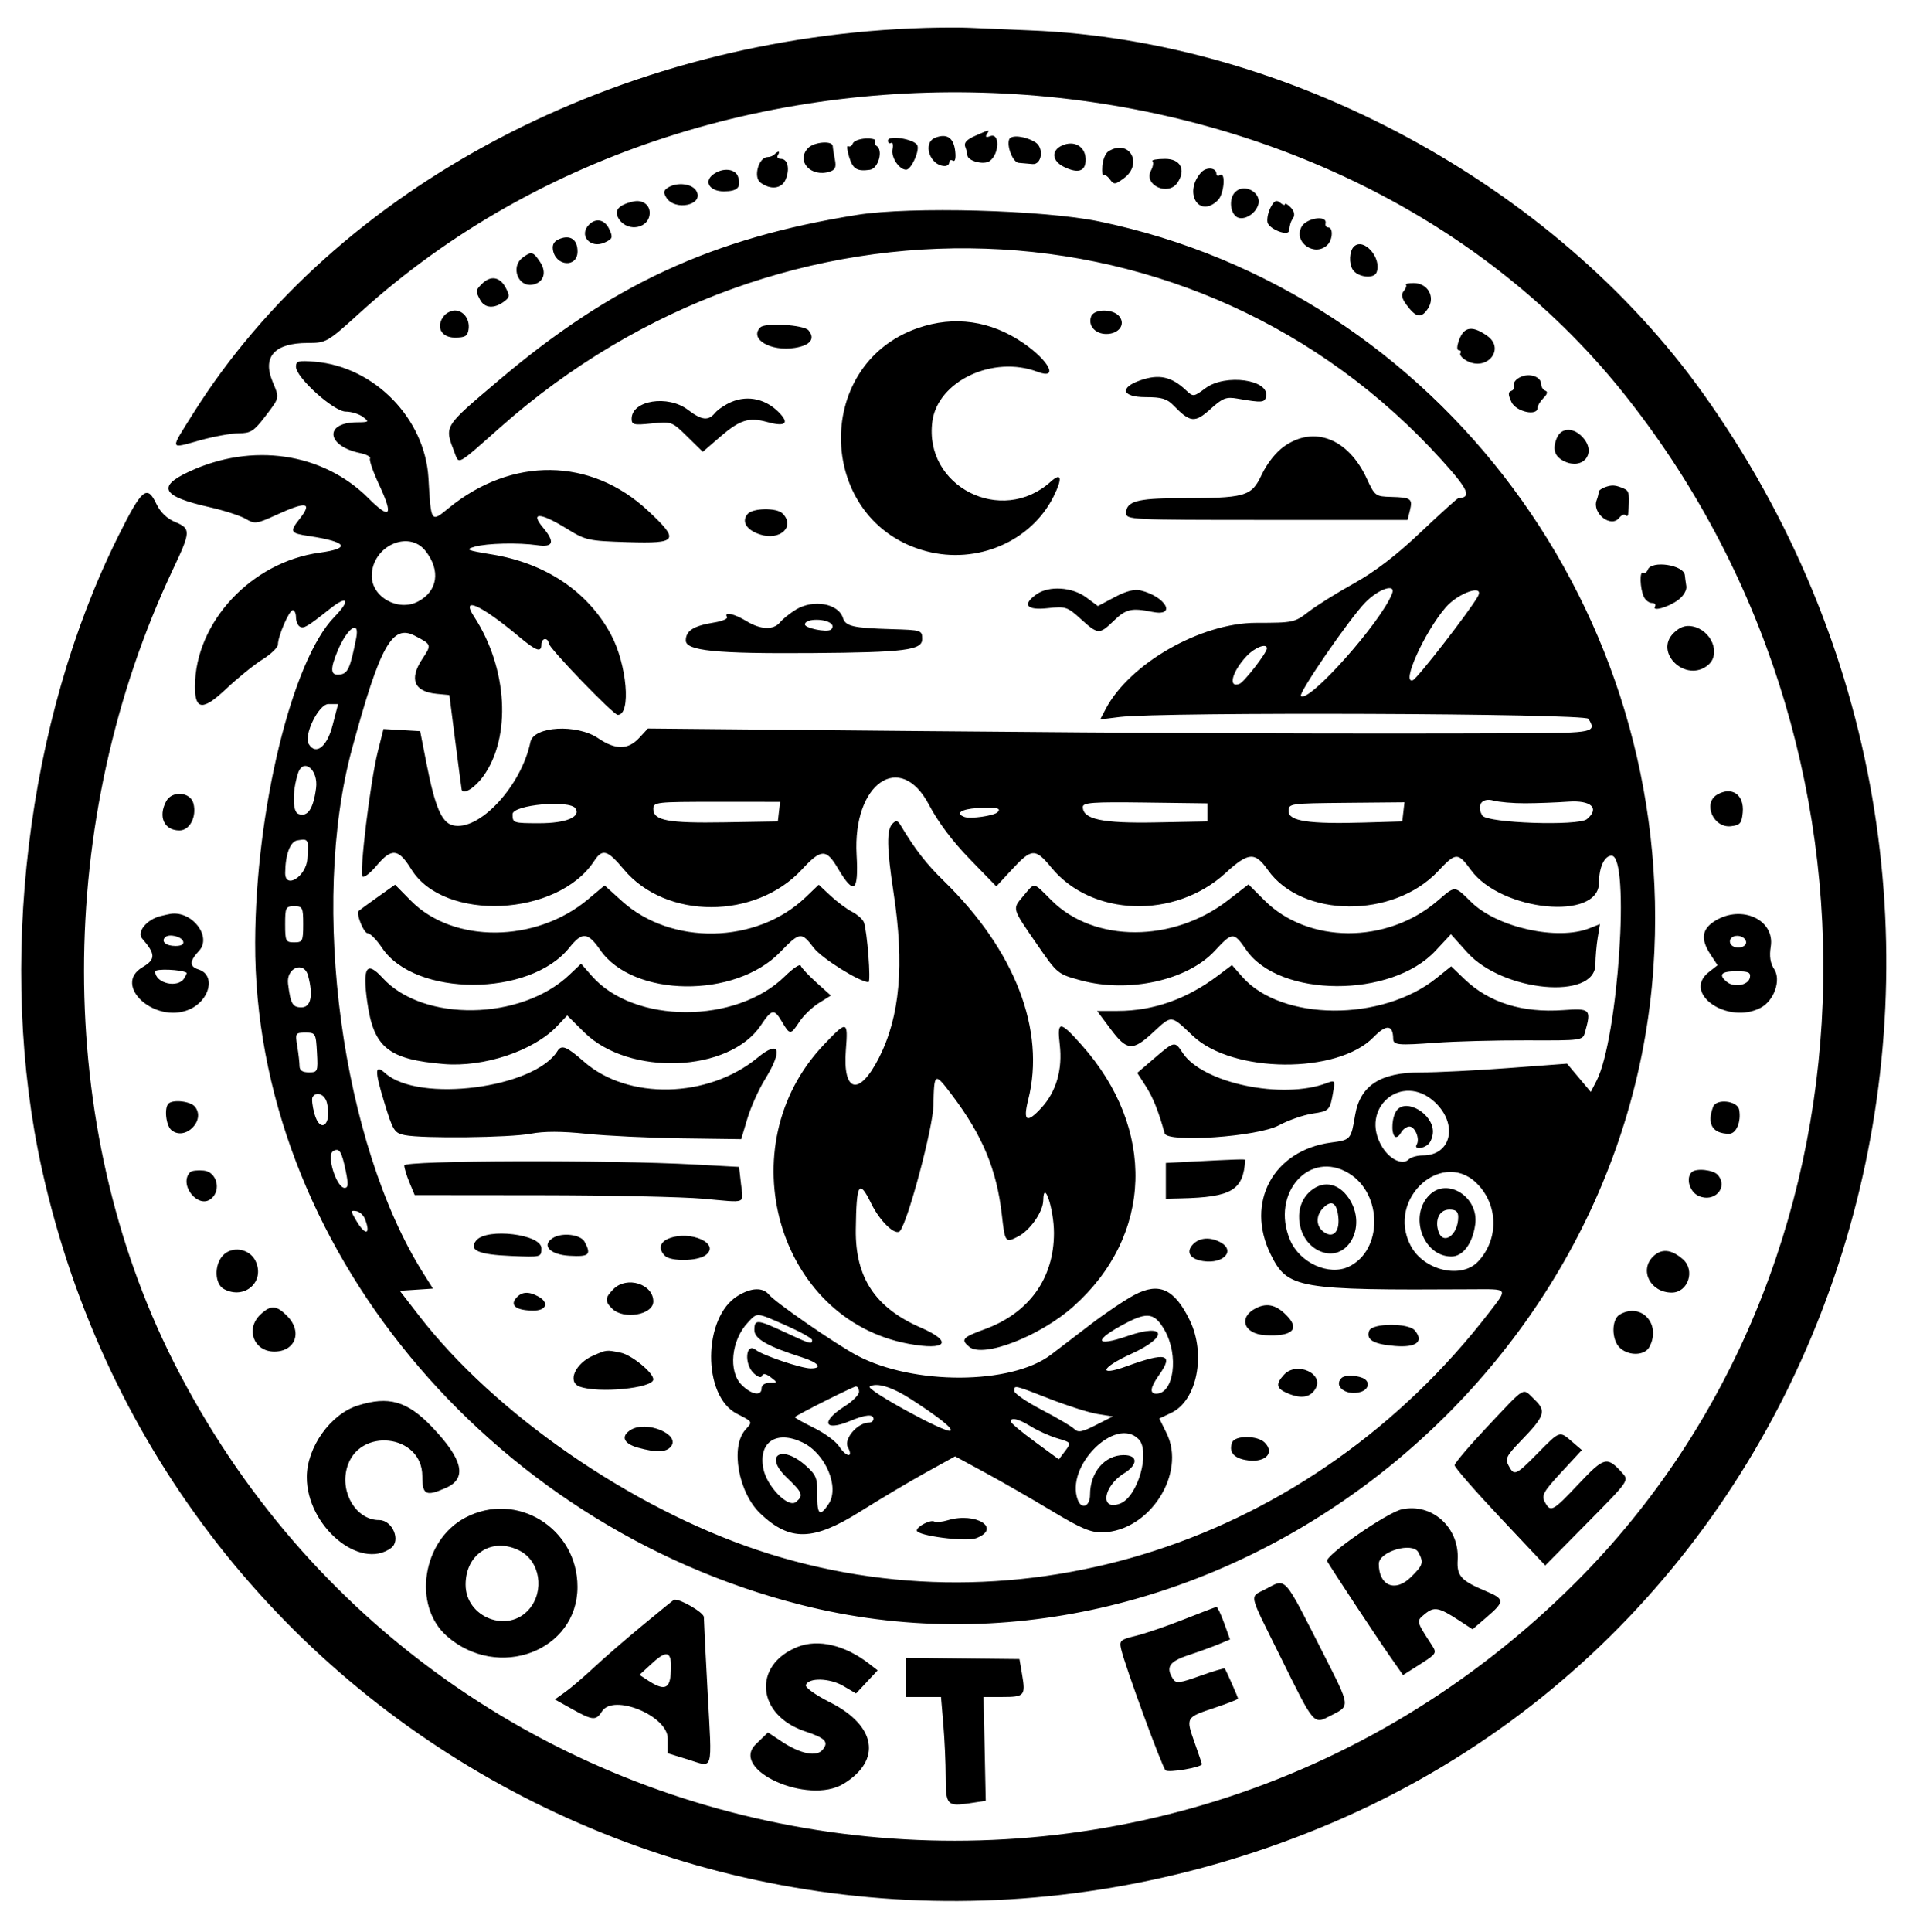 <svg id="svg" xmlns="http://www.w3.org/2000/svg" xmlns:xlink="http://www.w3.org/1999/xlink" width="400" height="403.774" viewBox="0, 0, 400,403.774"><g id="svgg"><path id="path0" d="M193.585 5.833 C 129.639 7.659,70.208 38.934,40.369 86.461 C 35.458 94.284,35.337 93.838,41.881 92.023 C 44.772 91.222,48.403 90.566,49.949 90.566 C 52.407 90.566,53.098 90.125,55.437 87.061 C 58.519 83.025,58.464 83.287,56.986 79.751 C 54.823 74.573,57.420 71.705,64.290 71.688 C 68.265 71.678,68.368 71.619,75.455 65.196 C 149.936 -2.297,278.031 5.780,339.174 81.824 C 398.747 155.916,394.585 265.462,329.725 330.502 C 241.308 419.165,92.445 395.896,36.279 284.633 C 11.354 235.255,11.329 171.521,36.216 118.890 C 39.908 111.083,39.931 110.496,36.611 109.108 C 34.902 108.394,33.528 107.066,32.698 105.325 C 30.745 101.229,29.687 102.125,24.725 112.075 C 5.534 150.562,-0.655 202.010,8.792 244.521 C 35.292 363.779,161.615 428.879,275.838 382.144 C 391.688 334.743,431.130 187.094,355.992 82.092 C 324.742 38.422,269.162 8.464,215.472 6.353 C 210.075 6.141,204.302 5.899,202.642 5.814 C 200.981 5.730,196.906 5.738,193.585 5.833 M203.893 28.394 C 202.138 29.160,201.507 29.848,201.818 30.658 C 202.063 31.298,202.264 32.079,202.264 32.393 C 202.264 33.638,205.703 34.564,206.947 33.654 C 209.005 32.150,209.090 27.669,207.046 28.454 C 206.202 28.778,205.969 28.646,206.336 28.053 C 206.978 27.013,207.092 26.997,203.893 28.394 M195.580 28.771 C 192.808 29.821,194.414 34.667,197.547 34.705 C 198.066 34.712,198.491 34.357,198.491 33.918 C 198.491 33.478,198.829 33.328,199.244 33.584 C 199.703 33.868,199.894 33.111,199.734 31.646 C 199.423 28.805,198.032 27.842,195.580 28.771 M211.019 29.131 C 210.459 30.590,211.814 33.945,213.000 34.037 C 213.529 34.078,214.829 34.192,215.889 34.290 C 217.858 34.472,218.334 30.881,216.492 29.742 C 214.394 28.445,211.410 28.112,211.019 29.131 M178.317 29.992 C 178.118 30.510,177.683 30.766,177.350 30.561 C 177.017 30.355,177.109 31.376,177.555 32.829 C 178.323 35.330,179.204 35.871,181.887 35.489 C 183.659 35.237,184.733 31.392,183.282 30.496 C 182.916 30.269,182.788 29.808,182.996 29.470 C 183.205 29.133,182.319 28.900,181.027 28.952 C 179.736 29.005,178.516 29.473,178.317 29.992 M185.660 29.380 C 185.660 29.874,185.951 30.098,186.306 29.879 C 186.661 29.659,186.802 30.265,186.618 31.224 C 186.296 32.908,188.017 35.472,189.468 35.472 C 190.553 35.472,192.401 31.326,191.771 30.306 C 190.972 29.014,185.660 28.208,185.660 29.380 M168.971 30.940 C 166.357 33.636,169.541 37.133,173.474 35.884 C 174.647 35.512,174.891 34.951,174.573 33.363 C 174.348 32.240,174.147 30.968,174.126 30.536 C 174.069 29.347,170.224 29.648,168.971 30.940 M222.075 30.411 C 219.756 31.453,219.941 33.637,222.453 34.873 C 225.492 36.368,227.078 35.796,227.005 33.232 C 226.930 30.603,224.608 29.274,222.075 30.411 M231.745 31.653 C 231.149 32.031,230.586 33.408,230.496 34.715 C 230.406 36.021,230.521 36.901,230.752 36.670 C 230.983 36.439,231.579 36.808,232.078 37.490 C 232.912 38.630,233.142 38.614,234.959 37.289 C 239.145 34.236,236.101 28.897,231.745 31.653 M161.950 32.264 C 161.638 32.575,160.992 32.830,160.513 32.830 C 158.654 32.830,157.461 36.988,158.989 38.145 C 161.096 39.742,163.431 39.477,164.264 37.547 C 165.208 35.359,164.729 33.208,163.296 33.208 C 162.680 33.208,162.385 32.868,162.642 32.453 C 163.189 31.567,162.763 31.451,161.950 32.264 M240.980 33.684 C 241.242 33.946,241.102 34.824,240.668 35.634 C 239.040 38.675,244.261 41.071,246.215 38.179 C 248.026 35.498,246.844 33.208,243.648 33.208 C 241.918 33.208,240.718 33.422,240.980 33.684 M251.104 36.089 C 247.390 40.323,250.750 45.746,254.663 41.833 C 255.955 40.541,256.344 35.832,255.094 36.604 C 254.679 36.860,254.340 36.747,254.340 36.352 C 254.340 34.993,252.216 34.820,251.104 36.089 M149.160 36.435 C 147.092 37.947,148.357 40.000,151.357 40.000 C 154.203 40.000,155.031 39.159,154.337 36.974 C 153.789 35.245,151.161 34.972,149.160 36.435 M139.623 39.235 C 138.748 39.793,138.680 40.263,139.322 41.299 C 141.097 44.163,147.200 42.878,145.643 39.968 C 144.792 38.378,141.581 37.987,139.623 39.235 M258.264 40.151 C 257.031 41.384,257.122 44.147,258.431 45.234 C 259.730 46.312,262.415 44.923,263.079 42.830 C 263.892 40.269,260.200 38.215,258.264 40.151 M132.453 42.112 C 129.208 42.829,128.228 44.087,129.500 45.904 C 131.429 48.656,135.849 47.658,135.849 44.470 C 135.849 42.775,134.306 41.703,132.453 42.112 M265.708 43.306 C 265.185 44.284,264.875 45.699,265.020 46.450 C 265.291 47.857,269.360 49.469,269.528 48.237 C 269.730 46.764,269.855 46.383,270.437 45.466 C 270.792 44.906,270.555 44.032,269.859 43.337 C 269.210 42.687,268.679 42.392,268.679 42.680 C 268.679 42.968,268.225 42.827,267.670 42.366 C 266.892 41.721,266.442 41.937,265.708 43.306 M179.245 44.913 C 148.922 49.762,127.841 59.504,104.140 79.622 C 92.634 89.389,92.897 88.955,95.052 94.610 C 96.012 97.131,95.431 97.451,104.528 89.388 C 163.764 36.888,250.519 39.872,301.450 96.163 C 307.090 102.396,307.777 103.984,304.906 104.150 C 304.698 104.161,301.154 107.368,297.030 111.275 C 291.925 116.110,287.467 119.523,283.067 121.966 C 279.512 123.939,275.257 126.597,273.610 127.871 C 270.703 130.122,270.388 130.189,262.667 130.189 C 251.049 130.189,236.175 138.704,231.190 148.209 L 230.051 150.380 234.082 149.879 C 242.959 148.775,331.410 149.113,332.131 150.253 C 333.908 153.060,333.241 153.206,318.302 153.269 C 282.302 153.422,240.787 153.267,190.189 152.792 L 135.472 152.278 133.642 154.252 C 131.320 156.757,128.703 156.774,125.072 154.307 C 120.623 151.283,111.594 151.785,110.910 155.094 C 108.996 164.358,100.113 173.875,94.658 172.505 C 92.351 171.927,90.947 168.631,89.194 159.684 L 87.851 152.830 84.019 152.605 L 80.187 152.380 78.991 157.134 C 77.435 163.317,75.096 182.519,75.813 183.227 C 76.118 183.527,77.439 182.500,78.750 180.943 C 81.902 177.198,83.316 177.347,85.998 181.706 C 92.788 192.741,116.581 191.659,124.243 179.966 C 125.970 177.330,127.002 177.630,130.470 181.772 C 139.239 192.245,157.984 192.235,167.672 181.751 C 171.687 177.407,172.754 177.373,175.195 181.511 C 178.555 187.206,179.548 186.486,179.110 178.673 C 178.270 163.710,188.268 156.814,194.248 168.230 C 196.119 171.801,199.188 175.887,202.750 179.551 L 208.323 185.283 211.643 181.698 C 215.715 177.300,216.483 177.267,219.823 181.343 C 228.243 191.618,245.642 192.184,256.209 182.526 C 261.043 178.108,262.388 178.009,265.117 181.867 C 272.210 191.895,291.349 192.031,300.675 182.121 C 304.433 178.127,304.818 178.115,307.591 181.891 C 313.920 190.510,334.340 192.514,334.340 184.517 C 334.340 181.298,335.473 178.868,336.973 178.868 C 340.910 178.868,338.345 217.186,333.822 225.931 L 332.627 228.242 330.147 225.288 L 327.667 222.334 315.343 223.254 C 308.565 223.759,300.370 224.168,297.132 224.162 C 288.632 224.146,284.393 226.893,283.350 233.095 C 282.491 238.206,282.432 238.274,278.352 238.815 C 266.245 240.421,260.336 251.355,265.705 262.219 C 269.235 269.365,271.235 269.711,307.774 269.495 C 315.506 269.450,315.331 269.215,311.383 274.340 C 274.287 322.485,213.234 342.328,158.491 324.032 C 131.838 315.125,103.466 295.511,87.649 275.057 L 83.593 269.811 87.063 269.582 L 90.534 269.353 88.540 266.195 C 71.481 239.171,64.696 189.241,73.627 156.440 C 79.467 134.990,82.004 130.423,86.715 132.878 C 90.288 134.740,90.287 134.738,88.302 137.736 C 85.493 141.977,86.572 144.582,91.324 145.033 L 93.962 145.283 95.219 155.094 C 95.911 160.491,96.505 164.991,96.540 165.094 C 96.904 166.175,99.291 164.686,101.019 162.300 C 106.968 154.088,106.154 139.670,99.134 128.898 C 96.243 124.464,100.491 126.366,108.592 133.135 C 112.129 136.090,113.208 136.460,113.208 134.717 C 113.208 134.094,113.547 133.585,113.962 133.585 C 114.377 133.585,114.717 133.970,114.717 134.441 C 114.717 135.400,128.245 149.434,129.169 149.434 C 132.027 149.434,131.101 138.807,127.696 132.532 C 122.852 123.604,114.049 117.712,102.830 115.888 C 97.578 115.034,97.212 114.870,99.245 114.279 C 101.757 113.548,108.415 113.390,112.389 113.966 C 115.715 114.448,116.079 113.291,113.549 110.284 C 110.777 106.989,112.940 107.080,118.476 110.491 C 122.479 112.958,122.980 113.069,131.321 113.322 C 141.743 113.638,142.159 112.978,135.475 106.740 C 123.558 95.617,107.011 95.408,93.804 106.212 C 90.085 109.255,90.130 109.322,89.586 99.934 C 88.864 87.482,78.288 76.646,65.849 75.614 C 62.402 75.328,61.887 75.463,61.887 76.656 C 61.887 78.915,69.788 86.038,72.293 86.038 C 73.467 86.038,75.088 86.536,75.893 87.146 C 77.268 88.185,77.187 88.255,74.582 88.278 C 67.718 88.337,68.257 93.238,75.290 94.704 C 76.642 94.986,77.578 95.494,77.368 95.833 C 77.159 96.172,78.032 98.680,79.308 101.407 C 82.319 107.842,81.613 108.711,77.066 104.164 C 67.505 94.603,52.690 92.425,39.434 98.632 C 32.743 101.765,33.919 103.781,43.727 105.989 C 46.815 106.684,50.250 107.789,51.361 108.446 C 53.262 109.569,53.633 109.522,57.725 107.649 C 64.086 104.737,65.407 104.958,62.642 108.473 C 60.522 111.168,60.685 111.460,64.648 112.054 C 72.601 113.247,73.465 114.627,66.822 115.529 C 52.554 117.465,40.808 130.070,40.764 143.492 C 40.747 148.485,42.416 148.601,47.337 143.950 C 49.735 141.682,53.142 138.927,54.906 137.828 C 56.670 136.729,58.113 135.332,58.113 134.723 C 58.113 132.990,60.465 127.547,61.214 127.547 C 61.584 127.547,61.887 128.206,61.887 129.012 C 61.887 129.818,62.243 130.697,62.679 130.966 C 63.491 131.468,64.234 131.031,68.992 127.253 C 72.752 124.268,73.372 125.411,69.913 128.952 C 61.070 138.008,53.442 169.340,53.351 196.981 C 53.144 259.771,101.833 318.826,167.532 335.469 C 251.641 356.776,339.627 291.005,345.727 202.264 C 350.819 128.183,300.899 61.009,229.811 46.285 C 218.221 43.884,190.401 43.130,179.245 44.913 M272.122 47.447 C 270.422 50.691,274.967 53.788,277.585 51.170 C 278.682 50.073,278.787 47.547,277.736 47.547 C 277.321 47.547,277.066 47.165,277.170 46.698 C 277.573 44.883,273.119 45.544,272.122 47.447 M123.170 46.943 C 120.928 49.185,123.429 52.064,126.430 50.697 C 128.089 49.941,128.194 49.646,127.419 47.944 C 126.489 45.904,124.644 45.469,123.170 46.943 M117.117 49.894 C 115.895 50.356,115.439 51.048,115.607 52.182 C 116.129 55.689,120.755 56.037,120.755 52.569 C 120.755 50.127,119.309 49.064,117.117 49.894 M283.083 51.559 C 282.145 52.496,282.021 55.053,282.849 56.355 C 283.879 57.974,287.288 58.368,287.839 56.932 C 288.992 53.927,285.105 49.536,283.083 51.559 M109.245 53.881 C 106.703 55.811,108.341 60.096,111.392 59.496 C 113.688 59.045,114.375 56.969,112.950 54.793 C 111.493 52.571,111.099 52.474,109.245 53.881 M100.809 59.299 C 99.406 60.702,99.394 60.803,100.404 62.691 C 101.324 64.410,103.287 64.572,105.307 63.095 C 106.604 62.146,106.644 61.838,105.701 60.076 C 104.513 57.855,102.562 57.546,100.809 59.299 M293.981 59.515 C 294.171 59.706,293.962 60.301,293.516 60.838 C 292.922 61.554,293.074 62.319,294.088 63.705 C 296.076 66.422,297.189 66.620,298.576 64.504 C 300.178 62.058,298.555 59.170,295.578 59.170 C 294.510 59.170,293.791 59.325,293.981 59.515 M92.865 65.996 C 91.039 68.196,92.195 70.566,95.094 70.566 C 97.278 70.566,97.779 70.264,97.982 68.826 C 98.278 66.744,96.924 64.906,95.094 64.906 C 94.366 64.906,93.362 65.396,92.865 65.996 M228.158 66.140 C 227.436 68.022,228.977 69.811,231.321 69.811 C 233.962 69.811,235.423 67.798,234.015 66.101 C 232.697 64.513,228.773 64.539,228.158 66.140 M191.949 68.567 C 169.583 76.296,170.819 109.216,193.702 115.227 C 204.340 118.021,215.601 113.176,220.291 103.785 C 222.201 99.959,221.956 98.643,219.712 100.674 C 209.443 109.967,193.128 101.682,194.950 88.099 C 196.083 79.654,207.667 74.194,216.958 77.727 C 221.398 79.415,219.447 75.472,213.982 71.712 C 207.174 67.027,199.552 65.940,191.949 68.567 M158.994 68.428 C 156.586 70.835,161.112 73.530,166.197 72.717 C 169.443 72.198,170.517 70.816,169.049 69.047 C 168.094 67.897,160.022 67.400,158.994 68.428 M305.137 70.943 C 304.615 72.327,304.568 73.208,305.016 73.208 C 305.419 73.208,305.571 73.496,305.353 73.849 C 305.135 74.201,305.754 74.916,306.728 75.437 C 310.925 77.684,314.800 72.935,310.986 70.219 C 307.918 68.034,306.152 68.253,305.137 70.943 M317.914 78.815 C 316.975 79.253,316.361 80.017,316.551 80.512 C 316.741 81.007,316.495 81.546,316.004 81.709 C 315.322 81.937,315.328 82.480,316.030 84.022 C 316.967 86.077,321.509 87.078,321.509 85.229 C 321.509 84.784,322.064 83.866,322.743 83.187 C 323.551 82.379,323.681 81.856,323.120 81.669 C 322.649 81.512,322.264 80.914,322.264 80.341 C 322.264 78.750,319.861 77.907,317.914 78.815 M238.500 79.477 C 233.982 81.023,234.566 83.019,239.537 83.019 C 242.941 83.019,244.032 83.349,245.441 84.808 C 248.856 88.342,249.858 88.435,253.091 85.514 C 255.673 83.182,256.370 82.914,258.772 83.330 C 263.897 84.219,264.465 84.175,264.735 82.874 C 265.465 79.349,256.220 78.074,252.079 81.129 C 249.551 82.995,249.510 82.999,247.970 81.557 C 244.940 78.719,242.366 78.154,238.500 79.477 M152.830 84.065 C 151.584 84.608,150.099 85.613,149.530 86.299 C 148.102 88.020,146.732 87.866,143.841 85.660 C 139.663 82.474,132.075 83.684,132.075 87.535 C 132.075 88.798,132.521 88.902,136.274 88.514 C 140.414 88.087,140.517 88.125,143.715 91.263 L 146.957 94.445 150.501 91.377 C 154.685 87.756,156.570 87.154,160.407 88.214 C 163.975 89.199,165.031 88.606,163.257 86.613 C 160.437 83.447,156.472 82.477,152.830 84.065 M325.547 91.509 C 324.518 93.895,325.051 95.501,327.196 96.478 C 330.934 98.182,333.723 94.923,331.234 91.759 C 329.320 89.326,326.542 89.204,325.547 91.509 M268.478 93.330 C 266.765 94.550,264.924 96.882,263.800 99.260 C 261.641 103.823,260.524 104.132,246.177 104.144 C 237.859 104.151,235.472 104.832,235.472 107.196 C 235.472 108.645,236.150 108.679,264.891 108.679 L 294.311 108.679 294.793 106.757 C 295.422 104.251,295.061 103.979,290.958 103.867 C 287.589 103.776,287.476 103.691,285.764 99.995 C 281.895 91.645,274.730 88.883,268.478 93.330 M335.605 101.831 C 334.847 102.102,334.244 102.561,334.263 102.852 C 334.282 103.142,334.101 103.893,333.861 104.520 C 332.812 107.253,336.835 110.438,338.565 108.244 C 339.021 107.666,339.616 107.414,339.886 107.685 C 340.156 107.955,340.405 107.865,340.439 107.484 C 340.797 103.446,340.673 102.620,339.647 102.168 C 337.824 101.365,337.079 101.303,335.605 101.831 M156.306 107.452 C 155.002 109.022,156.069 110.775,158.898 111.708 C 163.099 113.094,166.364 110.062,163.623 107.321 C 162.387 106.085,157.365 106.175,156.306 107.452 M88.971 115.157 C 92.188 119.246,91.525 123.603,87.360 125.757 C 83.248 127.883,77.736 124.803,77.736 120.380 C 77.736 114.214,85.419 110.641,88.971 115.157 M344.553 119.075 C 344.338 119.636,343.893 119.929,343.564 119.726 C 342.801 119.255,342.906 122.977,343.706 124.717 C 344.039 125.443,344.806 126.038,345.408 126.038 C 346.011 126.038,346.305 126.360,346.062 126.753 C 345.334 127.931,348.904 126.921,350.942 125.373 C 352.023 124.552,352.733 123.339,352.604 122.535 C 352.479 121.764,352.337 120.725,352.289 120.228 C 352.080 118.075,345.323 117.068,344.553 119.075 M216.772 124.194 C 213.660 126.373,214.625 127.612,219.057 127.125 C 222.809 126.712,223.176 126.832,225.986 129.382 C 229.591 132.654,229.880 132.671,232.870 129.773 C 235.433 127.288,236.582 127.022,240.943 127.900 C 246.110 128.940,243.794 124.714,238.483 123.411 C 237.212 123.099,235.432 123.561,233.080 124.812 L 229.571 126.677 227.092 124.848 C 224.180 122.700,219.343 122.393,216.772 124.194 M291.083 124.060 C 288.791 130.031,273.618 147.077,272.018 145.477 C 271.446 144.905,282.135 129.372,285.451 125.955 C 288.218 123.104,291.929 121.855,291.083 124.060 M308.987 124.717 C 307.216 127.831,296.365 141.817,295.446 142.170 C 292.877 143.155,297.813 132.166,302.268 126.981 C 304.932 123.880,310.536 121.991,308.987 124.717 M166.415 127.428 C 165.170 128.189,163.685 129.376,163.115 130.066 C 161.730 131.744,159.066 131.649,156.056 129.814 C 153.511 128.262,151.296 127.795,152.017 128.962 C 152.242 129.326,151.031 129.846,149.326 130.118 C 145.021 130.807,143.396 131.836,143.396 133.876 C 143.396 136.029,149.708 136.660,169.739 136.510 C 189.212 136.364,192.830 135.906,192.830 133.585 C 192.830 131.735,192.704 131.694,186.415 131.509 C 178.377 131.272,176.815 130.912,176.262 129.169 C 175.296 126.126,170.059 125.200,166.415 127.428 M173.986 130.605 C 174.194 130.941,174.054 131.408,173.675 131.643 C 172.750 132.214,168.302 131.291,168.302 130.527 C 168.302 129.178,173.145 129.244,173.986 130.605 M350.008 132.258 C 345.688 136.390,352.576 142.868,357.170 138.993 C 359.922 136.672,357.831 131.629,353.819 130.915 C 352.396 130.661,351.258 131.062,350.008 132.258 M74.477 133.396 C 73.237 139.658,72.748 140.758,71.104 140.996 C 69.089 141.287,68.950 139.977,70.582 136.071 C 72.608 131.222,75.270 129.394,74.477 133.396 M264.906 135.537 C 264.906 136.428,260.154 142.566,259.173 142.942 C 256.713 143.886,257.586 140.435,260.633 137.170 C 262.354 135.325,264.906 134.350,264.906 135.537 M69.514 151.698 C 68.365 156.108,66.041 157.920,64.576 155.549 C 63.435 153.702,66.626 147.170,68.669 147.170 L 70.694 147.170 69.514 151.698 M66.092 164.717 C 65.516 169.128,64.315 170.871,62.366 170.123 C 61.137 169.652,61.103 165.487,62.297 161.698 C 63.373 158.283,66.597 160.848,66.092 164.717 M359.057 166.098 C 355.987 167.886,358.259 173.123,361.924 172.706 C 363.853 172.487,364.184 172.103,364.399 169.845 C 364.753 166.126,362.147 164.298,359.057 166.098 M34.744 167.498 C 33.013 170.730,34.318 173.585,37.526 173.585 C 39.667 173.585,41.153 170.746,40.459 167.980 C 39.841 165.520,35.977 165.193,34.744 167.498 M318.868 167.909 C 321.358 167.901,325.434 167.749,327.925 167.571 C 332.716 167.230,334.553 168.951,331.819 171.221 C 330.040 172.697,310.949 172.050,309.961 170.480 C 308.625 168.358,309.854 166.671,312.248 167.340 C 313.398 167.661,316.377 167.918,318.868 167.909 M162.877 169.655 L 162.642 171.698 151.560 171.887 C 139.682 172.090,136.604 171.517,136.604 169.103 C 136.604 167.662,137.131 167.602,149.858 167.607 L 163.113 167.612 162.877 169.655 M252.453 169.811 L 252.453 171.698 241.699 171.907 C 230.492 172.124,226.415 171.263,226.415 168.679 C 226.415 167.759,228.489 167.612,239.434 167.755 L 252.453 167.925 252.453 169.811 M293.439 169.700 L 293.208 171.698 285.283 171.933 C 273.681 172.276,269.434 171.642,269.435 169.568 C 269.435 167.953,269.643 167.923,281.553 167.813 L 293.670 167.702 293.439 169.700 M120.340 168.996 C 121.454 170.798,118.317 172.075,112.776 172.075 C 107.299 172.075,107.170 172.032,107.170 170.189 C 107.170 168.216,119.185 167.128,120.340 168.996 M208.556 169.798 C 207.744 170.533,202.928 171.222,201.698 170.780 C 199.647 170.042,200.938 169.128,204.340 168.909 C 208.269 168.656,209.526 168.921,208.556 169.798 M186.604 172.181 C 185.352 173.443,185.414 177.261,186.838 186.609 C 189.133 201.683,188.185 212.427,183.794 221.092 C 179.656 229.259,176.157 228.421,176.868 219.434 C 177.355 213.277,177.118 213.229,172.158 218.474 C 152.190 239.587,162.512 275.787,189.956 280.890 C 197.931 282.374,199.387 280.486,192.553 277.522 C 183.022 273.389,178.819 267.058,178.943 257.022 C 179.064 247.265,179.613 246.346,182.183 251.599 C 184.010 255.335,187.263 258.420,188.186 257.292 C 189.880 255.221,195.077 235.740,195.173 231.098 C 195.318 224.119,195.407 224.066,199.025 228.849 C 205.433 237.320,208.414 244.474,209.487 253.962 C 210.142 259.745,210.216 259.842,212.906 258.451 C 215.396 257.164,218.093 253.291,218.134 250.943 C 218.218 246.220,220.377 252.754,220.377 257.732 C 220.377 267.233,215.165 274.468,205.884 277.853 C 201.241 279.545,200.833 280.009,202.653 281.519 C 205.562 283.933,217.432 279.338,224.451 273.082 C 241.081 258.259,241.781 235.959,226.166 218.431 C 221.616 213.324,220.998 213.307,221.584 218.302 C 222.200 223.557,220.869 228.165,217.751 231.568 C 214.688 234.909,213.860 234.402,214.997 229.883 C 218.665 215.318,212.243 198.667,197.359 184.157 C 193.665 180.555,191.327 177.544,188.302 172.491 C 187.695 171.478,187.362 171.417,186.604 172.181 M64.267 179.550 C 64.018 183.215,59.600 185.981,59.631 182.453 C 59.665 178.623,60.678 175.910,62.168 175.662 C 64.511 175.271,64.552 175.349,64.267 179.550 M78.931 187.540 C 76.909 188.978,75.145 190.264,75.011 190.398 C 74.406 191.003,76.059 195.094,76.908 195.094 C 77.431 195.094,78.766 196.453,79.874 198.113 C 86.767 208.443,110.801 208.420,119.054 198.076 C 121.720 194.735,122.911 194.828,125.505 198.576 C 132.363 208.486,153.681 208.759,163.090 199.057 C 167.250 194.767,167.554 194.727,170.148 198.127 C 171.819 200.318,179.759 205.283,181.592 205.283 C 182.147 205.283,181.323 194.584,180.629 192.776 C 180.390 192.152,179.276 191.167,178.154 190.587 C 177.032 190.007,175.006 188.497,173.652 187.233 L 171.191 184.933 168.426 187.576 C 158.205 197.343,140.359 197.699,130.024 188.342 L 126.419 185.078 122.927 188.001 C 112.023 197.131,94.763 197.254,85.901 188.266 L 82.608 184.926 78.931 187.540 M213.989 187.275 C 211.631 190.079,211.520 189.690,216.878 197.461 C 221.074 203.545,221.156 203.612,225.990 204.921 C 235.998 207.630,248.272 204.930,253.993 198.760 C 257.703 194.759,257.953 194.752,260.599 198.576 C 267.511 208.563,290.917 208.663,300.153 198.744 L 303.375 195.285 306.793 199.086 C 314.203 207.328,333.570 209.128,333.593 201.577 C 333.598 200.087,333.813 197.585,334.073 196.018 L 334.544 193.167 332.366 194.032 C 325.685 196.684,313.062 193.891,307.619 188.556 C 304.037 185.045,304.374 185.056,300.556 188.324 C 289.980 197.377,273.500 197.313,264.371 188.184 L 261.054 184.867 256.753 188.194 C 245.260 197.086,228.748 197.090,219.862 188.203 C 215.933 184.275,216.446 184.356,213.989 187.275 M63.396 193.208 C 63.396 196.730,63.270 196.981,61.509 196.981 C 59.748 196.981,59.623 196.730,59.623 193.208 C 59.623 189.686,59.748 189.434,61.509 189.434 C 63.270 189.434,63.396 189.686,63.396 193.208 M33.585 191.484 C 30.716 192.178,28.539 194.814,29.715 196.168 C 32.562 199.445,32.577 200.532,29.801 202.170 C 23.459 205.912,32.323 214.042,39.484 211.050 C 43.893 209.208,45.192 203.810,41.508 202.641 C 39.572 202.027,39.599 200.901,41.602 198.770 C 44.380 195.813,40.148 190.315,35.645 191.031 C 35.342 191.079,34.415 191.283,33.585 191.484 M358.679 192.445 C 355.819 194.189,355.526 196.281,357.686 199.557 L 359.135 201.756 357.304 203.197 C 351.640 207.652,361.349 214.287,368.180 210.631 C 370.968 209.139,372.457 204.846,370.973 202.580 C 370.153 201.329,369.932 199.887,370.254 197.877 C 371.147 192.289,364.247 189.050,358.679 192.445 M38.306 196.792 C 38.499 197.380,37.898 197.736,36.711 197.736 C 34.735 197.736,33.623 196.817,34.518 195.922 C 35.312 195.128,37.958 195.736,38.306 196.792 M365.064 196.699 C 365.432 197.806,363.538 198.523,362.288 197.750 C 361.753 197.420,361.561 196.753,361.860 196.269 C 362.513 195.213,364.665 195.503,365.064 196.699 M164.151 204.039 C 153.954 214.092,132.588 214.075,123.747 204.006 L 121.498 201.444 119.051 203.764 C 108.941 213.351,88.477 213.688,80.001 204.407 C 76.656 200.745,75.766 202.135,76.789 209.425 C 78.128 218.967,81.174 221.440,92.788 222.414 C 101.209 223.120,111.580 219.655,116.470 214.501 L 118.600 212.256 122.130 215.758 C 131.467 225.019,152.472 224.212,159.078 214.340 C 161.391 210.883,161.869 210.797,163.492 213.544 C 165.172 216.388,165.304 216.388,167.170 213.547 C 168.000 212.283,169.815 210.538,171.204 209.670 L 173.729 208.090 170.700 205.366 C 169.035 203.867,167.559 202.286,167.421 201.852 C 167.283 201.418,165.811 202.402,164.151 204.039 M254.645 203.943 C 248.155 208.832,241.169 211.297,233.759 211.312 L 229.405 211.321 232.222 215.094 C 235.631 219.661,236.801 219.761,241.045 215.849 C 245.102 212.109,244.719 212.078,249.444 216.546 C 257.736 224.389,279.680 224.539,287.192 216.805 C 289.860 214.058,291.271 214.161,291.309 217.107 C 291.327 218.453,292.278 218.544,300.205 217.963 C 304.243 217.666,312.808 217.442,319.239 217.464 C 330.877 217.505,330.932 217.497,331.427 215.734 C 332.769 210.957,332.548 210.734,326.876 211.140 C 318.302 211.753,311.350 209.578,306.242 204.684 L 303.426 201.987 300.375 204.440 C 288.938 213.630,267.914 213.478,259.719 204.146 L 257.593 201.724 254.645 203.943 M39.016 203.334 C 39.097 203.392,38.873 203.909,38.519 204.482 C 37.185 206.641,32.453 205.535,32.453 203.064 C 32.453 202.420,38.060 202.651,39.016 203.334 M64.430 203.962 C 65.535 208.084,65.010 210.566,63.033 210.566 C 61.178 210.566,60.767 209.846,60.231 205.660 C 59.799 202.287,63.572 200.761,64.430 203.962 M365.897 204.340 C 365.592 205.937,362.602 206.503,361.091 205.249 C 359.245 203.717,359.865 203.019,363.074 203.019 C 365.595 203.019,366.103 203.257,365.897 204.340 M66.274 220.000 C 66.494 224.009,66.436 224.151,64.572 224.151 C 63.240 224.151,62.639 223.742,62.633 222.830 C 62.629 222.104,62.414 220.236,62.157 218.679 C 61.707 215.954,61.770 215.849,63.868 215.849 C 65.978 215.849,66.054 215.980,66.274 220.000 M241.347 221.215 L 237.789 224.263 239.573 227.037 C 241.101 229.414,242.264 232.319,243.520 236.899 C 244.075 238.921,262.965 237.599,267.394 235.228 C 269.385 234.162,272.554 233.059,274.435 232.776 C 277.987 232.244,278.089 232.134,278.778 228.141 C 279.173 225.853,279.096 225.754,277.430 226.388 C 268.160 229.912,251.440 226.412,247.290 220.077 C 245.648 217.572,245.585 217.584,241.347 221.215 M116.565 219.685 C 111.757 227.465,87.585 230.586,80.561 224.334 C 78.351 222.366,78.304 223.700,80.347 230.398 C 82.172 236.378,82.454 236.830,84.641 237.268 C 88.380 238.016,106.580 237.809,111.013 236.968 C 113.779 236.443,117.460 236.450,122.626 236.988 C 126.785 237.422,135.768 237.852,142.586 237.945 L 154.984 238.113 156.271 233.813 C 156.978 231.449,158.616 227.792,159.911 225.689 C 163.756 219.440,163.054 217.256,158.427 221.071 C 148.058 229.617,131.278 229.996,122.070 221.890 C 118.495 218.744,117.415 218.311,116.565 219.685 M300.013 230.377 C 304.933 234.961,303.480 241.509,297.544 241.509 C 296.363 241.509,295.023 241.883,294.567 242.339 C 293.281 243.625,290.615 242.380,289.007 239.744 C 284.091 231.680,293.143 223.976,300.013 230.377 M68.354 230.506 C 69.489 235.026,66.963 237.200,65.737 232.759 C 65.311 231.216,65.139 229.666,65.356 229.316 C 66.150 228.032,67.908 228.730,68.354 230.506 M35.220 230.692 C 34.294 231.618,34.704 235.276,35.839 236.218 C 38.690 238.584,43.112 234.162,40.747 231.311 C 39.804 230.176,36.146 229.766,35.220 230.692 M358.210 231.342 C 356.836 234.920,358.060 236.981,361.557 236.981 C 363.065 236.981,364.119 234.442,363.646 231.946 C 363.291 230.079,358.882 229.588,358.210 231.342 M292.114 232.029 C 291.065 233.293,290.786 236.698,291.660 237.572 C 291.951 237.863,292.520 237.509,292.924 236.786 C 293.329 236.063,294.130 235.472,294.704 235.472 C 295.886 235.472,296.945 238.083,296.231 239.239 C 295.569 240.310,297.621 240.191,298.717 239.094 C 299.215 238.596,299.623 237.445,299.623 236.536 C 299.623 232.858,294.152 229.574,292.114 232.029 M72.282 244.717 C 72.859 247.504,72.811 248.302,72.065 248.302 C 70.370 248.302,68.209 241.512,69.626 240.636 C 70.927 239.832,71.430 240.606,72.282 244.717 M84.528 243.609 C 84.528 244.141,85.020 245.755,85.622 247.194 L 86.715 249.811 112.980 249.837 C 127.426 249.851,142.792 250.182,147.126 250.572 C 156.360 251.404,155.429 251.779,154.936 247.429 L 154.537 243.915 145.382 243.416 C 127.086 242.418,84.528 242.554,84.528 243.609 M248.868 242.824 L 243.774 243.088 243.774 246.827 L 243.774 250.566 246.981 250.491 C 257.548 250.246,259.981 248.784,260.366 242.453 C 260.377 242.264,258.478 242.326,248.868 242.824 M282.045 245.256 C 289.116 249.568,289.124 261.355,282.058 264.753 C 277.868 266.768,271.742 263.983,269.720 259.143 C 265.660 249.426,273.815 240.238,282.045 245.256 M39.784 244.996 C 37.248 247.532,41.425 252.828,44.167 250.553 C 46.329 248.758,45.321 244.946,42.614 244.681 C 41.354 244.558,40.081 244.699,39.784 244.996 M353.711 245.031 C 352.458 246.284,353.287 249.125,355.153 249.975 C 358.430 251.468,361.413 248.273,359.215 245.624 C 358.290 244.510,354.627 244.115,353.711 245.031 M309.319 247.908 C 313.328 252.475,313.233 259.196,309.097 263.659 C 305.600 267.432,297.718 265.608,294.970 260.389 C 289.702 250.385,302.057 239.638,309.319 247.908 M273.597 249.353 C 270.219 252.731,271.379 259.303,275.725 261.408 C 281.578 264.243,286.075 256.480,282.051 250.489 C 279.766 247.086,276.326 246.624,273.597 249.353 M298.887 249.792 C 294.532 254.148,297.566 262.642,303.477 262.642 C 305.903 262.642,307.930 259.901,308.467 255.896 C 309.228 250.223,302.649 246.031,298.887 249.792 M279.857 254.593 C 280.118 257.678,278.567 258.988,276.594 257.351 C 275.124 256.131,275.167 253.998,276.691 252.473 C 278.474 250.690,279.591 251.438,279.857 254.593 M76.308 254.781 C 77.616 258.116,76.396 258.372,74.499 255.161 C 73.290 253.114,73.288 252.976,74.471 253.149 C 75.170 253.252,75.997 253.986,76.308 254.781 M304.906 254.389 C 304.906 258.164,301.731 260.435,300.755 257.358 C 299.972 254.891,301.025 252.830,303.070 252.830 C 304.422 252.830,304.906 253.241,304.906 254.389 M99.596 259.277 C 97.909 261.310,99.986 262.245,106.830 262.530 C 113.191 262.796,113.208 262.792,113.208 260.920 C 113.208 257.986,101.810 256.610,99.596 259.277 M115.586 258.781 C 113.164 260.316,114.983 262.257,119.064 262.492 C 123.196 262.731,123.686 262.280,122.238 259.573 C 121.410 258.026,117.510 257.562,115.586 258.781 M139.811 258.891 C 137.941 259.643,137.622 261.093,139.019 262.491 C 140.242 263.713,145.793 263.640,147.518 262.379 C 150.794 259.984,144.349 257.067,139.811 258.891 M249.520 260.022 C 247.886 261.656,248.752 263.178,251.560 263.605 C 255.846 264.257,258.428 261.407,255.144 259.649 C 253.065 258.536,250.859 258.683,249.520 260.022 M46.565 262.476 C 44.743 264.489,44.892 268.417,46.830 269.454 C 51.142 271.762,55.489 267.897,53.432 263.585 C 52.178 260.956,48.481 260.359,46.565 262.476 M345.634 262.668 C 342.723 265.579,345.125 270.189,349.552 270.189 C 352.960 270.189,354.520 265.538,351.887 263.225 C 349.478 261.110,347.379 260.923,345.634 262.668 M128.302 269.434 C 126.482 271.254,126.425 271.977,127.978 273.531 C 130.372 275.925,136.604 274.846,136.604 272.038 C 136.604 268.395,131.074 266.661,128.302 269.434 M237.209 270.671 C 235.216 271.724,231.077 274.508,228.013 276.859 C 224.948 279.209,221.212 282.064,219.711 283.202 C 211.424 289.486,190.915 289.559,179.217 283.344 C 174.717 280.954,162.204 272.312,160.809 270.631 C 159.486 269.037,157.122 269.124,154.254 270.872 C 146.925 275.342,146.816 291.816,154.092 295.518 C 157.455 297.229,157.409 297.144,155.876 298.838 C 152.672 302.379,154.379 311.996,158.989 316.375 C 165.156 322.233,170.016 322.133,179.880 315.945 C 184.097 313.299,190.284 309.622,193.629 307.774 L 199.711 304.413 206.082 307.867 C 209.586 309.767,215.836 313.360,219.972 315.850 C 226.033 319.500,228.082 320.363,230.538 320.305 C 240.340 320.074,248.108 308.032,243.918 299.563 L 242.408 296.511 244.952 295.298 C 250.306 292.745,252.215 283.008,248.750 275.927 C 245.563 269.413,242.357 267.952,237.209 270.671 M107.877 271.378 C 106.596 272.922,108.025 273.934,111.509 273.951 C 114.309 273.964,114.882 272.244,112.502 270.970 C 110.449 269.871,109.023 269.997,107.877 271.378 M262.642 273.435 C 258.854 275.341,260.016 278.825,264.528 279.089 C 269.957 279.408,271.763 277.980,269.328 275.294 C 267.066 272.799,265.030 272.233,262.642 273.435 M54.482 274.746 C 51.263 277.745,53.029 282.516,57.358 282.516 C 61.799 282.516,63.302 278.328,60.034 275.060 C 57.780 272.806,56.635 272.741,54.482 274.746 M338.679 274.777 C 336.899 275.814,336.936 280.138,338.739 281.770 C 340.631 283.483,343.910 283.370,344.879 281.559 C 347.429 276.795,343.185 272.153,338.679 274.777 M164.431 277.094 C 167.390 278.401,169.811 279.759,169.811 280.112 C 169.811 281.067,169.427 280.957,164.151 278.491 C 158.309 275.759,157.736 275.717,157.736 278.020 C 157.736 279.858,160.453 281.413,167.725 283.737 C 171.163 284.836,172.094 286.038,169.507 286.038 C 167.551 286.038,159.515 283.326,158.044 282.170 C 155.898 280.484,155.530 285.174,157.658 287.099 C 158.549 287.906,159.193 288.082,159.364 287.567 C 159.546 287.023,160.152 287.127,161.141 287.874 C 162.620 288.992,162.617 289.009,160.943 289.033 C 159.948 289.047,159.245 289.525,159.245 290.189 C 159.245 291.907,157.136 291.544,155.060 289.468 C 152.251 286.660,152.893 280.152,156.340 276.483 C 158.406 274.284,158.001 274.253,164.431 277.094 M243.552 278.113 C 246.523 283.369,245.450 291.321,241.770 291.321 C 240.321 291.321,240.513 290.006,242.335 287.448 C 245.491 283.015,243.862 282.568,235.565 285.590 C 229.450 287.817,230.184 285.875,236.548 282.989 C 244.385 279.436,243.832 276.499,235.844 279.247 C 228.795 281.672,228.559 280.174,235.422 276.568 C 239.973 274.176,241.490 274.465,243.552 278.113 M286.291 278.164 C 285.574 280.032,287.165 280.976,291.660 281.349 C 296.148 281.721,297.787 280.449,295.841 278.104 C 294.510 276.499,286.911 276.547,286.291 278.164 M124.011 283.369 C 120.280 284.992,118.577 288.840,121.157 289.821 C 125.047 291.300,136.604 290.180,136.604 288.324 C 136.604 286.917,132.048 283.202,129.762 282.745 C 126.732 282.139,126.875 282.123,124.011 283.369 M268.452 287.381 C 266.642 289.381,266.847 290.249,269.374 291.296 C 272.079 292.416,273.914 292.117,275.010 290.377 C 277.032 287.166,271.100 284.455,268.452 287.381 M280.503 288.050 C 278.741 289.813,281.605 291.871,284.528 290.943 C 286.332 290.371,286.517 288.647,284.844 288.005 C 283.268 287.400,281.131 287.423,280.503 288.050 M190.553 292.509 C 196.470 296.343,199.394 298.690,198.726 299.067 C 197.713 299.638,180.896 290.423,181.863 289.826 C 183.324 288.923,186.562 289.922,190.553 292.509 M179.623 290.934 C 179.623 291.551,178.293 292.896,176.667 293.922 C 171.519 297.172,172.260 299.318,177.740 297.028 C 180.992 295.669,182.642 295.527,182.642 296.604 C 182.642 297.019,182.217 297.360,181.698 297.362 C 179.307 297.372,176.369 300.792,177.283 302.501 C 178.522 304.815,176.954 304.632,175.415 302.283 C 174.742 301.256,172.345 299.513,170.089 298.409 C 167.834 297.305,166.084 296.315,166.201 296.208 C 166.875 295.597,178.420 289.811,178.966 289.811 C 179.327 289.811,179.623 290.316,179.623 290.934 M219.573 292.433 C 223.263 293.875,227.724 295.286,229.486 295.568 L 232.689 296.080 229.148 297.879 C 226.260 299.347,225.429 299.499,224.636 298.706 C 224.101 298.171,221.056 296.375,217.871 294.716 C 214.685 293.056,212.078 291.274,212.077 290.755 C 212.075 289.483,211.953 289.456,219.573 292.433 M311.132 298.075 C 307.292 302.142,304.151 305.833,304.151 306.277 C 304.151 306.721,308.415 311.615,313.627 317.154 L 323.104 327.224 331.873 318.346 C 340.636 309.473,340.641 309.466,339.197 307.871 C 336.011 304.351,335.460 304.490,330.105 310.166 C 324.623 315.978,324.213 316.194,322.999 313.925 C 322.279 312.579,322.729 311.775,326.464 307.741 L 330.756 303.105 328.732 301.364 C 326.055 299.061,326.217 299.007,321.509 303.774 C 316.901 308.440,316.619 308.559,315.425 306.327 C 314.675 304.927,314.988 304.297,317.952 301.233 C 323.035 295.979,323.376 294.964,320.870 292.563 C 318.244 290.047,319.246 289.480,311.132 298.075 M74.762 293.812 C 69.092 295.621,64.169 302.545,64.155 308.731 C 64.133 318.974,75.248 328.344,81.766 323.578 C 83.888 322.026,82.057 317.736,79.273 317.736 C 74.553 317.736,71.081 312.110,72.540 306.827 C 74.910 298.241,88.302 299.714,88.302 308.560 C 88.302 312.495,89.047 312.862,93.255 311.000 C 97.743 309.015,96.829 305.073,90.295 298.241 C 85.141 292.852,81.252 291.743,74.762 293.812 M215.627 298.209 C 217.056 299.092,219.535 300.202,221.136 300.674 C 224.031 301.529,224.039 301.543,222.723 303.288 L 221.400 305.042 216.414 301.389 C 213.672 299.380,211.404 297.481,211.375 297.170 C 211.278 296.156,212.976 296.571,215.627 298.209 M131.887 298.887 C 129.737 300.206,130.369 301.761,133.396 302.602 C 137.208 303.660,139.271 303.597,140.272 302.391 C 142.375 299.857,135.195 296.856,131.887 298.887 M238.059 300.809 C 240.617 303.367,237.914 312.863,234.226 314.279 C 229.936 315.925,230.615 310.693,235.047 307.954 C 237.991 306.134,237.948 304.151,234.964 304.151 C 231.000 304.151,227.925 307.762,227.925 312.415 C 227.925 314.889,226.178 315.645,225.364 313.523 C 222.679 306.526,233.219 295.969,238.059 300.809 M167.810 301.513 C 172.592 303.796,175.588 310.813,173.283 314.331 C 171.435 317.150,170.827 316.658,170.888 312.392 C 170.937 308.982,170.671 308.314,168.479 306.354 C 163.468 301.875,159.648 304.164,164.444 308.772 C 167.867 312.062,168.069 312.590,166.424 313.955 C 164.805 315.298,160.298 310.656,159.598 306.924 C 158.561 301.400,162.348 298.905,167.810 301.513 M257.631 301.509 C 256.912 303.383,257.852 304.665,260.304 305.155 C 264.325 305.959,266.748 303.837,264.442 301.531 C 262.933 300.022,258.208 300.007,257.631 301.509 M293.124 315.488 C 289.988 316.162,276.890 325.262,277.508 326.337 C 278.527 328.107,288.000 342.460,290.618 346.200 L 293.373 350.136 296.944 347.871 C 300.337 345.720,300.461 345.522,299.430 343.935 C 296.075 338.772,296.098 338.875,297.961 337.347 C 299.885 335.771,300.864 335.959,305.086 338.721 L 307.908 340.567 310.871 338.019 C 314.654 334.767,314.643 334.250,310.752 332.617 C 305.465 330.398,304.588 329.433,304.788 326.055 C 305.186 319.310,299.462 314.124,293.124 315.488 M97.289 317.228 C 88.302 321.972,86.183 335.618,93.442 341.992 C 104.142 351.386,120.746 345.126,120.746 331.698 C 120.746 319.422,108.012 311.567,97.289 317.228 M198.178 317.769 C 196.968 318.130,195.702 318.255,195.363 318.046 C 194.608 317.579,191.698 319.064,191.698 319.916 C 191.698 321.002,201.974 322.337,204.104 321.527 C 209.529 319.465,204.075 316.005,198.178 317.769 M108.694 324.159 C 112.933 326.351,113.917 332.553,110.631 336.373 C 106.198 341.527,97.358 338.101,97.358 331.229 C 97.358 324.728,102.996 321.212,108.694 324.159 M296.577 324.479 C 297.738 326.648,297.583 327.148,294.951 329.722 C 291.708 332.893,288.302 331.449,288.302 326.904 C 288.302 324.299,295.372 322.227,296.577 324.479 M264.717 332.129 C 261.204 333.981,260.901 332.500,267.538 345.926 C 275.002 361.027,274.548 360.502,278.422 358.526 C 282.342 356.526,282.383 356.835,276.709 345.660 C 268.293 329.088,268.991 329.875,264.717 332.129 M134.340 339.750 C 130.811 342.667,126.226 346.641,124.151 348.582 C 122.075 350.522,119.397 352.811,118.198 353.668 L 116.019 355.227 119.614 357.236 C 123.922 359.644,124.635 359.701,125.863 357.736 C 128.229 353.947,139.623 358.644,139.623 363.409 L 139.623 366.482 143.877 367.792 C 149.279 369.455,148.890 370.780,147.972 353.857 C 147.536 345.820,147.177 338.688,147.175 338.006 C 147.171 337.051,142.003 334.061,140.928 334.393 C 140.833 334.423,137.868 336.833,134.340 339.750 M247.547 338.494 C 244.019 339.895,239.521 341.434,237.551 341.915 C 234.200 342.734,234.001 342.918,234.442 344.791 C 235.300 348.429,242.952 369.292,243.706 370.046 C 244.288 370.627,251.321 369.425,251.321 368.744 C 251.321 368.679,250.632 366.668,249.791 364.274 C 247.926 358.968,247.910 358.995,253.970 356.978 C 256.664 356.082,258.868 355.218,258.868 355.058 C 258.868 354.795,256.504 349.433,256.103 348.785 C 256.010 348.635,253.696 349.314,250.960 350.294 C 246.624 351.847,245.893 351.930,245.268 350.943 C 243.709 348.481,244.469 347.311,248.491 345.978 C 250.670 345.256,253.519 344.221,254.821 343.678 L 257.190 342.692 255.959 339.270 C 255.283 337.389,254.556 335.871,254.346 335.898 C 254.135 335.926,251.075 337.094,247.547 338.494 M166.792 344.242 C 157.265 348.030,158.194 358.530,168.356 361.905 C 172.596 363.313,173.356 364.118,171.994 365.758 C 170.725 367.288,167.366 366.618,163.513 364.068 L 160.586 362.131 158.038 364.601 C 152.514 369.955,168.977 377.374,176.374 372.863 C 184.422 367.957,183.222 360.702,173.558 355.836 C 170.534 354.313,168.329 352.741,168.498 352.229 C 169.020 350.635,173.494 350.741,176.330 352.414 L 178.995 353.986 181.253 351.568 L 183.512 349.150 181.756 347.788 C 176.700 343.866,171.085 342.536,166.792 344.242 M140.233 350.013 C 139.977 353.107,138.765 353.409,135.415 351.214 L 133.708 350.096 136.477 347.557 C 139.666 344.634,140.627 345.262,140.233 350.013 M189.434 350.626 L 189.434 354.717 193.097 354.717 L 196.760 354.717 197.248 360.491 C 197.516 363.667,197.736 368.572,197.736 371.390 C 197.736 377.291,198.040 377.632,202.681 376.936 L 206.113 376.421 205.887 365.568 L 205.660 354.715 209.578 354.716 C 214.213 354.717,214.470 354.432,213.732 350.106 L 213.166 346.792 201.300 346.664 L 189.434 346.535 189.434 350.626 " stroke="none" fill="#000000" fill-rule="evenodd"></path></g></svg>